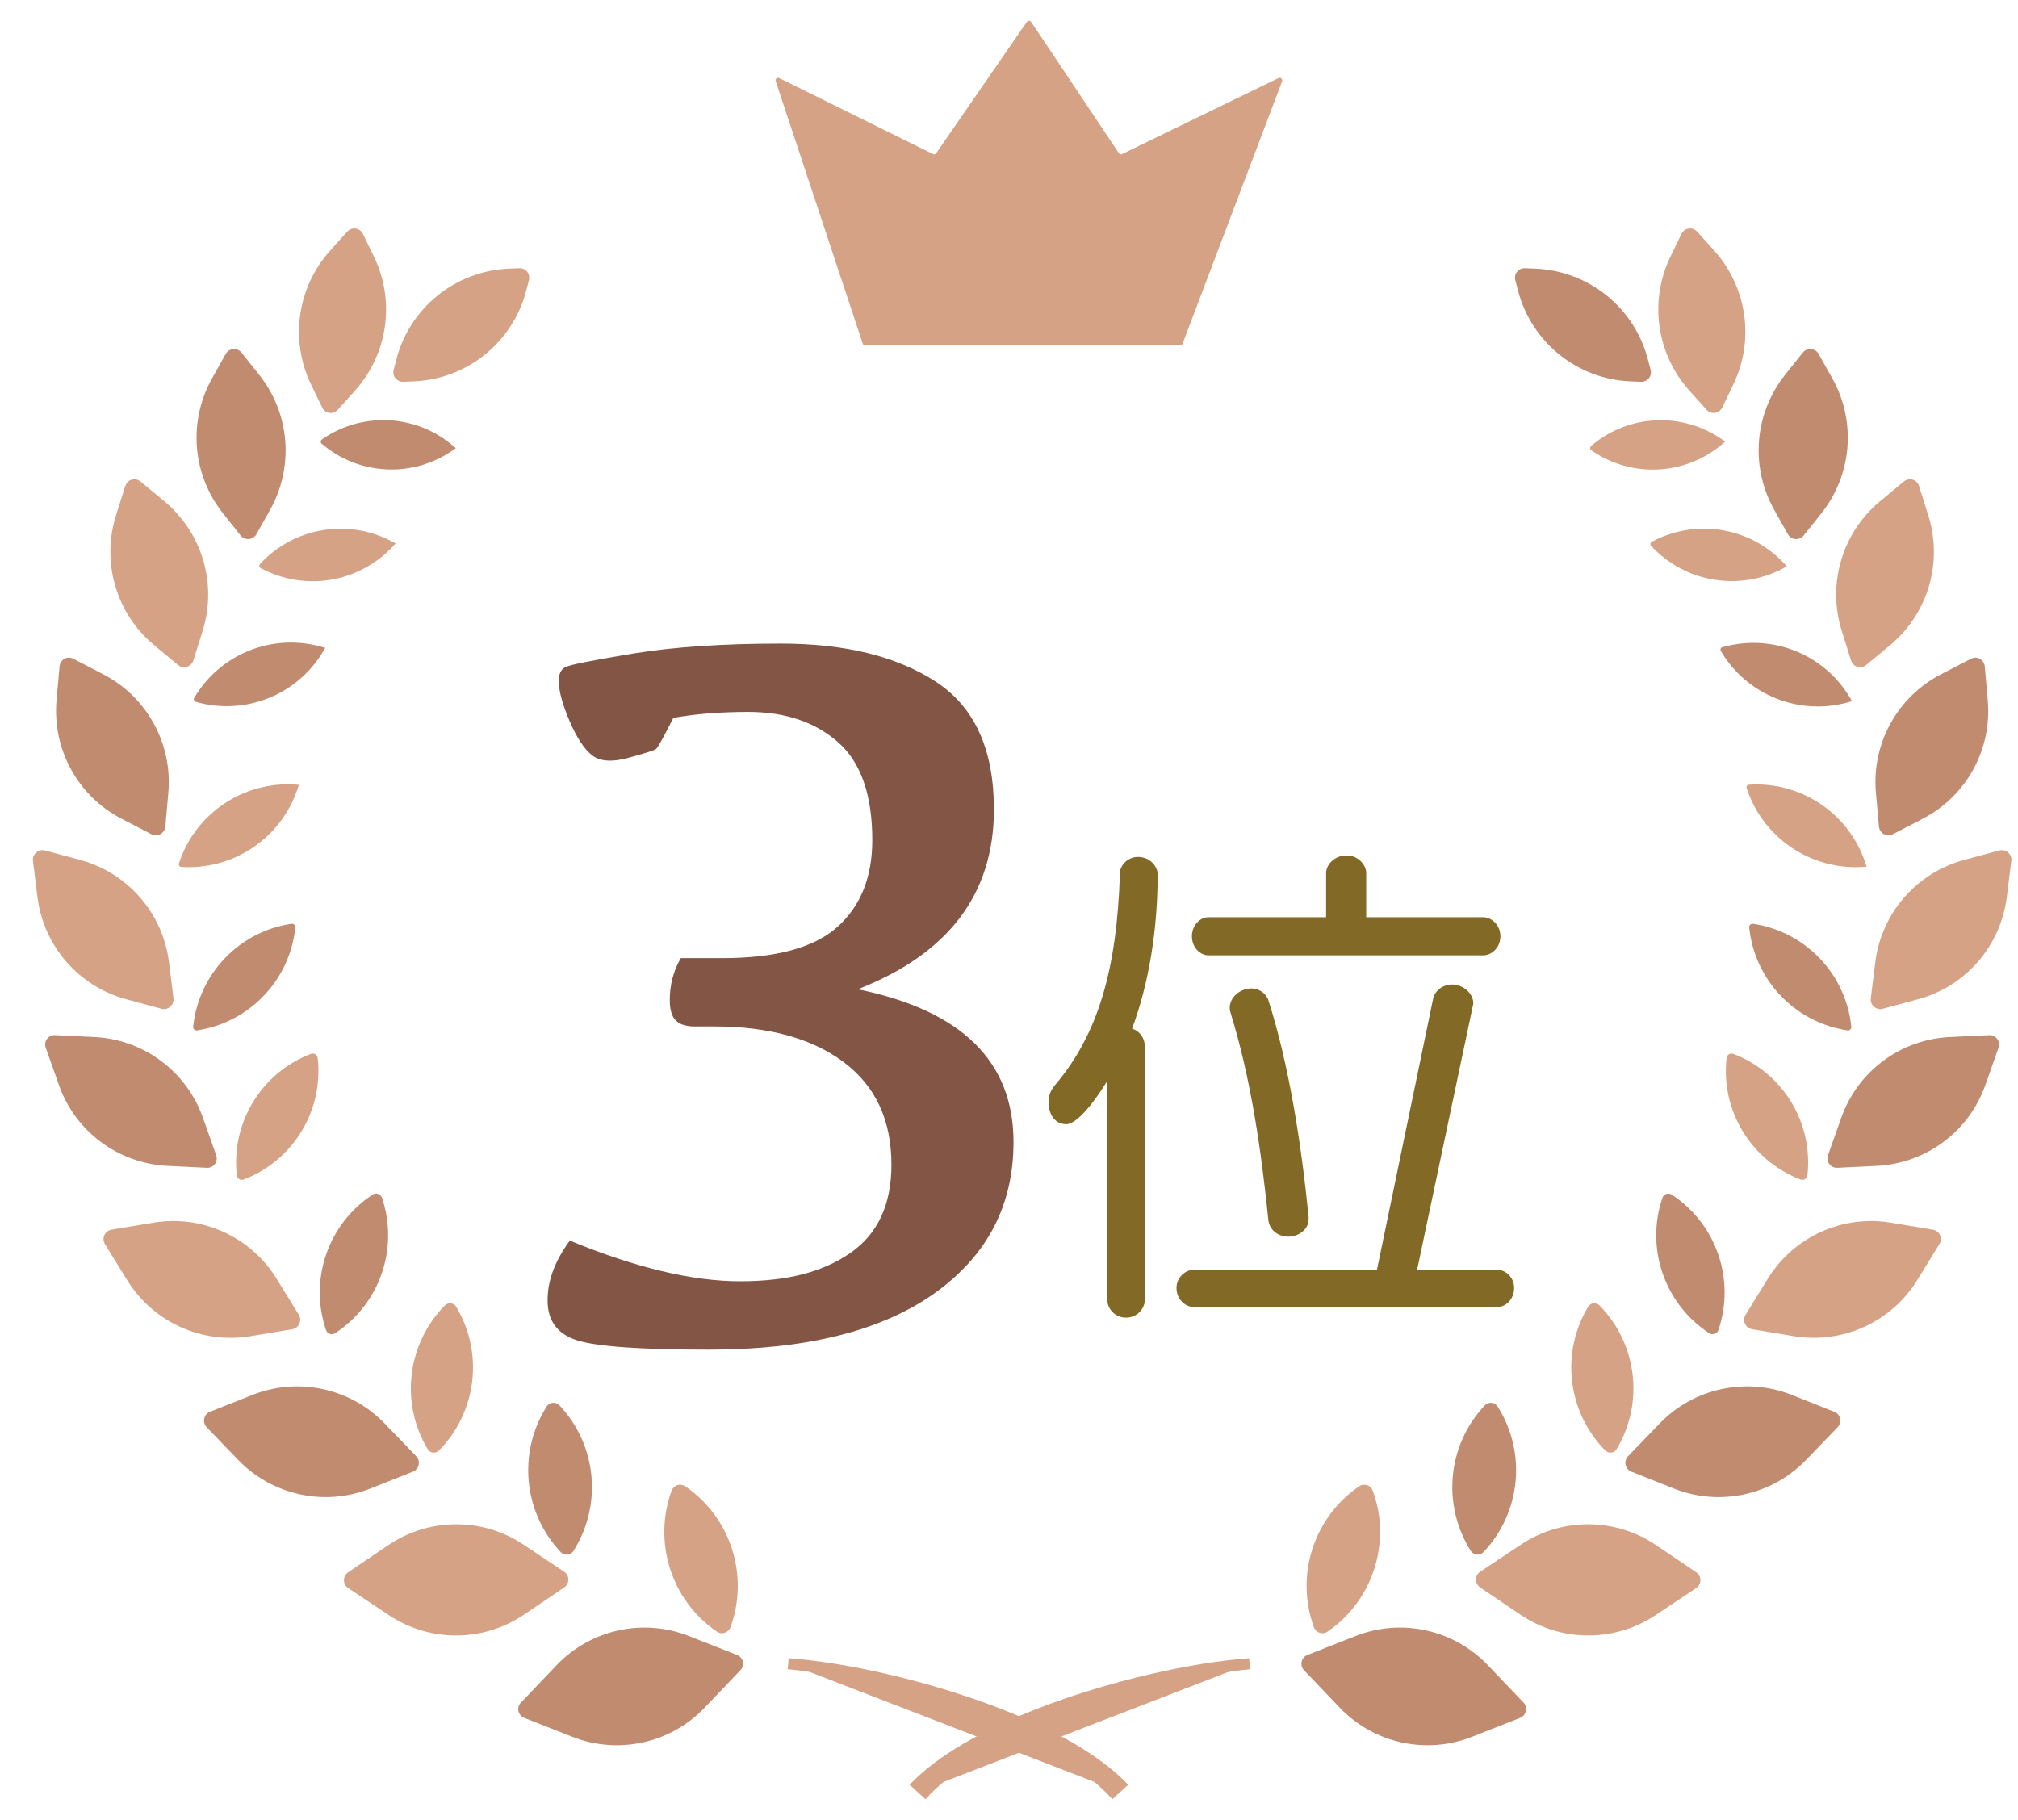 <svg width="51" height="46" viewBox="0 0 51 46" fill="none" xmlns="http://www.w3.org/2000/svg">
<g clip-path="url(#clip0_76_3088)">
<path fill-rule="evenodd" clip-rule="evenodd" d="M13.249 43.421C13.174 43.391 13.12 43.326 13.103 43.251C13.087 43.172 13.109 43.091 13.166 43.034C13.382 42.807 13.72 42.455 14.069 42.087C14.93 41.186 16.251 40.896 17.409 41.351C17.88 41.535 18.334 41.714 18.627 41.83C18.7 41.86 18.757 41.922 18.773 42C18.789 42.079 18.767 42.16 18.711 42.217C18.494 42.444 18.156 42.796 17.807 43.164C16.946 44.065 15.626 44.355 14.467 43.9C13.996 43.716 13.542 43.537 13.249 43.421Z" fill="#C18B70"/>
<path fill-rule="evenodd" clip-rule="evenodd" d="M38.417 43.421C38.49 43.391 38.547 43.326 38.563 43.251C38.58 43.172 38.558 43.091 38.504 43.034C38.287 42.807 37.949 42.455 37.6 42.087C36.739 41.186 35.419 40.896 34.261 41.351C33.79 41.535 33.335 41.714 33.043 41.83C32.967 41.86 32.913 41.922 32.897 42C32.88 42.079 32.902 42.16 32.956 42.217C33.173 42.444 33.511 42.796 33.86 43.164C34.721 44.065 36.041 44.355 37.2 43.9C37.67 43.716 38.125 43.537 38.417 43.421Z" fill="#C18B70"/>
<path fill-rule="evenodd" clip-rule="evenodd" d="M8.798 40.138C8.73 40.095 8.692 40.019 8.692 39.941C8.692 39.86 8.733 39.787 8.798 39.741C9.047 39.573 9.423 39.319 9.815 39.053C10.849 38.355 12.2 38.352 13.236 39.045C13.631 39.31 14.01 39.562 14.259 39.727C14.324 39.77 14.364 39.846 14.364 39.925C14.364 40.006 14.324 40.079 14.259 40.125C14.01 40.293 13.634 40.547 13.241 40.812C12.208 41.511 10.857 41.513 9.821 40.82C9.426 40.558 9.047 40.303 8.798 40.138Z" fill="#D5A285"/>
<path fill-rule="evenodd" clip-rule="evenodd" d="M42.869 40.138C42.934 40.095 42.974 40.019 42.974 39.941C42.974 39.86 42.934 39.787 42.869 39.741C42.62 39.573 42.244 39.319 41.851 39.053C40.818 38.355 39.467 38.352 38.431 39.045C38.036 39.31 37.657 39.562 37.408 39.727C37.34 39.77 37.302 39.846 37.302 39.925C37.302 40.006 37.343 40.079 37.408 40.125C37.657 40.293 38.033 40.547 38.425 40.812C39.459 41.511 40.809 41.513 41.846 40.82C42.241 40.558 42.62 40.303 42.869 40.138Z" fill="#D5A285"/>
<path fill-rule="evenodd" clip-rule="evenodd" d="M5.223 36.074C5.169 36.017 5.144 35.936 5.161 35.857C5.177 35.779 5.231 35.714 5.307 35.684C5.569 35.578 5.962 35.424 6.376 35.259C7.534 34.799 8.855 35.083 9.721 35.979C10.029 36.298 10.321 36.601 10.519 36.807C10.576 36.864 10.597 36.945 10.581 37.024C10.565 37.102 10.511 37.167 10.435 37.197C10.172 37.302 9.78 37.457 9.366 37.622C8.208 38.084 6.887 37.798 6.021 36.902C5.713 36.583 5.418 36.279 5.223 36.074Z" fill="#C18B70"/>
<path fill-rule="evenodd" clip-rule="evenodd" d="M46.441 36.074C46.495 36.017 46.52 35.936 46.503 35.857C46.487 35.779 46.433 35.714 46.357 35.684C46.095 35.578 45.702 35.424 45.288 35.259C44.13 34.799 42.809 35.083 41.944 35.979C41.635 36.298 41.343 36.601 41.145 36.807C41.091 36.864 41.067 36.945 41.083 37.024C41.099 37.102 41.153 37.167 41.229 37.197C41.492 37.302 41.884 37.457 42.298 37.622C43.456 38.084 44.777 37.798 45.643 36.902C45.951 36.583 46.244 36.279 46.441 36.074Z" fill="#C18B70"/>
<path fill-rule="evenodd" clip-rule="evenodd" d="M2.652 31.443C2.609 31.376 2.606 31.292 2.638 31.219C2.671 31.146 2.739 31.094 2.817 31.081C3.082 31.038 3.466 30.973 3.875 30.905C5.104 30.699 6.335 31.259 6.99 32.32C7.209 32.675 7.412 33.005 7.553 33.235C7.596 33.303 7.599 33.386 7.566 33.459C7.534 33.533 7.466 33.584 7.388 33.597C7.123 33.641 6.738 33.706 6.33 33.773C5.101 33.976 3.87 33.419 3.215 32.358C2.996 32.004 2.79 31.673 2.649 31.443H2.652Z" fill="#D5A285"/>
<path fill-rule="evenodd" clip-rule="evenodd" d="M49.015 31.443C49.058 31.376 49.061 31.292 49.028 31.219C48.996 31.146 48.928 31.094 48.85 31.081C48.584 31.038 48.2 30.973 47.792 30.905C46.563 30.699 45.332 31.259 44.677 32.32C44.458 32.675 44.255 33.005 44.114 33.235C44.071 33.303 44.068 33.386 44.1 33.459C44.133 33.533 44.2 33.584 44.279 33.597C44.544 33.641 44.928 33.706 45.337 33.773C46.566 33.976 47.797 33.419 48.452 32.358C48.671 32.004 48.874 31.673 49.015 31.443Z" fill="#D5A285"/>
<path fill-rule="evenodd" clip-rule="evenodd" d="M1.155 26.48C1.128 26.404 1.142 26.32 1.188 26.258C1.237 26.193 1.312 26.158 1.391 26.164C1.643 26.177 2.002 26.193 2.389 26.212C3.634 26.274 4.717 27.081 5.131 28.258C5.258 28.621 5.38 28.962 5.464 29.2C5.491 29.276 5.477 29.36 5.431 29.422C5.383 29.487 5.307 29.522 5.228 29.517C4.977 29.503 4.617 29.487 4.23 29.468C2.985 29.406 1.902 28.599 1.488 27.422C1.361 27.057 1.239 26.718 1.155 26.48Z" fill="#C18B70"/>
<path fill-rule="evenodd" clip-rule="evenodd" d="M50.509 26.48C50.536 26.404 50.522 26.32 50.473 26.258C50.425 26.193 50.349 26.158 50.27 26.164C50.019 26.177 49.659 26.193 49.272 26.212C48.027 26.274 46.944 27.081 46.531 28.258C46.403 28.621 46.282 28.962 46.198 29.2C46.171 29.276 46.184 29.36 46.233 29.422C46.282 29.487 46.357 29.522 46.436 29.517C46.687 29.503 47.047 29.487 47.434 29.468C48.679 29.406 49.762 28.599 50.176 27.422C50.303 27.057 50.425 26.718 50.509 26.48Z" fill="#C18B70"/>
<path fill-rule="evenodd" clip-rule="evenodd" d="M0.833 21.758C0.823 21.679 0.855 21.601 0.915 21.547C0.974 21.495 1.058 21.476 1.134 21.495C1.364 21.558 1.683 21.644 2.027 21.736C3.228 22.061 4.116 23.081 4.27 24.318C4.314 24.672 4.357 25 4.384 25.235C4.395 25.314 4.362 25.395 4.303 25.446C4.243 25.498 4.159 25.517 4.084 25.498C3.856 25.436 3.534 25.349 3.19 25.257C1.989 24.932 1.101 23.912 0.947 22.675C0.904 22.321 0.86 21.991 0.833 21.758Z" fill="#D5A285"/>
<path fill-rule="evenodd" clip-rule="evenodd" d="M50.831 21.758C50.842 21.679 50.812 21.601 50.749 21.547C50.69 21.495 50.606 21.476 50.53 21.495C50.303 21.558 49.981 21.644 49.637 21.736C48.436 22.061 47.548 23.081 47.394 24.318C47.35 24.672 47.307 25 47.28 25.235C47.269 25.314 47.299 25.395 47.361 25.446C47.421 25.498 47.505 25.517 47.581 25.498C47.808 25.436 48.13 25.349 48.474 25.257C49.675 24.932 50.563 23.912 50.717 22.675C50.76 22.321 50.801 21.991 50.831 21.758Z" fill="#D5A285"/>
<path fill-rule="evenodd" clip-rule="evenodd" d="M1.505 16.841C1.513 16.762 1.559 16.692 1.629 16.651C1.699 16.613 1.783 16.613 1.854 16.651C2.051 16.754 2.319 16.892 2.611 17.044C3.718 17.617 4.365 18.803 4.254 20.045C4.224 20.372 4.197 20.675 4.178 20.895C4.17 20.973 4.124 21.043 4.054 21.084C3.983 21.122 3.9 21.125 3.829 21.087C3.634 20.984 3.364 20.846 3.071 20.694C1.965 20.121 1.318 18.935 1.429 17.693C1.458 17.366 1.486 17.063 1.505 16.843V16.841Z" fill="#C18B70"/>
<path fill-rule="evenodd" clip-rule="evenodd" d="M50.16 16.841C50.151 16.762 50.105 16.692 50.035 16.651C49.965 16.613 49.881 16.613 49.81 16.651C49.616 16.754 49.345 16.892 49.053 17.044C47.946 17.617 47.296 18.803 47.41 20.045C47.44 20.372 47.467 20.675 47.486 20.895C47.494 20.973 47.54 21.043 47.61 21.084C47.681 21.122 47.764 21.125 47.835 21.087C48.032 20.984 48.3 20.846 48.593 20.694C49.7 20.121 50.349 18.935 50.235 17.693C50.206 17.366 50.178 17.063 50.16 16.843V16.841Z" fill="#C18B70"/>
<path fill-rule="evenodd" clip-rule="evenodd" d="M3.169 12.281C3.193 12.205 3.253 12.145 3.328 12.124C3.404 12.102 3.488 12.118 3.55 12.17C3.71 12.302 3.921 12.478 4.154 12.67C5.112 13.466 5.493 14.762 5.12 15.95C5.031 16.237 4.947 16.502 4.885 16.697C4.86 16.773 4.801 16.832 4.722 16.854C4.646 16.876 4.563 16.86 4.5 16.808C4.343 16.676 4.13 16.5 3.897 16.308C2.939 15.512 2.557 14.216 2.931 13.028C3.02 12.741 3.104 12.476 3.166 12.281H3.169Z" fill="#D5A285"/>
<path fill-rule="evenodd" clip-rule="evenodd" d="M48.498 12.281C48.474 12.205 48.414 12.145 48.338 12.124C48.263 12.102 48.179 12.118 48.116 12.17C47.959 12.302 47.746 12.478 47.513 12.67C46.555 13.466 46.173 14.762 46.547 15.95C46.636 16.237 46.72 16.502 46.782 16.697C46.806 16.773 46.866 16.832 46.942 16.854C47.018 16.876 47.102 16.86 47.164 16.808C47.321 16.676 47.535 16.5 47.767 16.308C48.725 15.512 49.107 14.216 48.733 13.028C48.644 12.741 48.56 12.476 48.498 12.281Z" fill="#D5A285"/>
<path fill-rule="evenodd" clip-rule="evenodd" d="M5.707 8.944C5.745 8.874 5.818 8.828 5.897 8.822C5.975 8.817 6.054 8.849 6.102 8.911C6.221 9.06 6.378 9.258 6.549 9.472C7.326 10.446 7.437 11.794 6.828 12.882C6.695 13.12 6.571 13.339 6.479 13.504C6.441 13.574 6.368 13.62 6.289 13.626C6.211 13.631 6.132 13.599 6.081 13.536C5.962 13.387 5.805 13.19 5.637 12.976C4.86 12.002 4.749 10.654 5.358 9.566C5.491 9.328 5.615 9.109 5.707 8.941V8.944Z" fill="#C18B70"/>
<path fill-rule="evenodd" clip-rule="evenodd" d="M45.959 8.944C45.922 8.874 45.849 8.828 45.77 8.822C45.689 8.817 45.613 8.849 45.562 8.911C45.443 9.06 45.286 9.258 45.115 9.472C44.338 10.446 44.227 11.794 44.836 12.882C44.969 13.12 45.093 13.339 45.185 13.504C45.223 13.574 45.296 13.62 45.375 13.626C45.453 13.631 45.532 13.599 45.583 13.536C45.702 13.387 45.859 13.19 46.03 12.976C46.806 12.002 46.917 10.654 46.309 9.566C46.176 9.328 46.051 9.109 45.959 8.941V8.944Z" fill="#C18B70"/>
<path fill-rule="evenodd" clip-rule="evenodd" d="M8.779 5.853C8.833 5.794 8.911 5.764 8.99 5.778C9.068 5.788 9.136 5.84 9.171 5.91C9.247 6.067 9.344 6.27 9.453 6.492C9.994 7.615 9.802 8.952 8.968 9.878C8.803 10.062 8.652 10.229 8.535 10.359C8.481 10.419 8.403 10.449 8.324 10.435C8.246 10.424 8.178 10.373 8.143 10.302C8.067 10.146 7.97 9.943 7.861 9.718C7.32 8.595 7.512 7.258 8.346 6.332C8.511 6.148 8.662 5.981 8.779 5.851V5.853Z" fill="#D5A285"/>
<path fill-rule="evenodd" clip-rule="evenodd" d="M42.888 5.853C42.834 5.794 42.755 5.764 42.677 5.778C42.598 5.788 42.531 5.84 42.495 5.91C42.42 6.067 42.322 6.27 42.214 6.492C41.673 7.615 41.865 8.952 42.699 9.878C42.864 10.062 43.015 10.229 43.132 10.359C43.186 10.419 43.264 10.449 43.343 10.435C43.421 10.424 43.489 10.373 43.524 10.302C43.6 10.146 43.697 9.943 43.805 9.718C44.347 8.595 44.154 7.258 43.321 6.332C43.156 6.148 43.004 5.981 42.888 5.851V5.853Z" fill="#D5A285"/>
<path fill-rule="evenodd" clip-rule="evenodd" d="M13.125 6.779C13.201 6.776 13.274 6.809 13.322 6.868C13.371 6.928 13.387 7.006 13.368 7.079C13.35 7.155 13.325 7.244 13.301 7.339C12.963 8.649 11.81 9.583 10.459 9.639C10.362 9.645 10.27 9.648 10.191 9.65C10.116 9.653 10.043 9.62 9.994 9.561C9.945 9.501 9.929 9.423 9.948 9.35C9.967 9.274 9.991 9.185 10.015 9.09C10.354 7.78 11.507 6.849 12.857 6.79C12.957 6.784 13.046 6.782 13.125 6.779Z" fill="#D5A285"/>
<path fill-rule="evenodd" clip-rule="evenodd" d="M38.539 6.779C38.463 6.776 38.39 6.809 38.342 6.868C38.293 6.928 38.276 7.006 38.295 7.079C38.314 7.155 38.339 7.244 38.363 7.339C38.701 8.649 39.854 9.583 41.205 9.639C41.305 9.645 41.394 9.648 41.473 9.65C41.548 9.653 41.621 9.62 41.67 9.561C41.719 9.501 41.735 9.423 41.716 9.35C41.697 9.274 41.673 9.185 41.648 9.09C41.31 7.78 40.157 6.849 38.807 6.79C38.707 6.784 38.617 6.782 38.539 6.779Z" fill="#C18B70"/>
<path fill-rule="evenodd" clip-rule="evenodd" d="M16.973 37.678C16.998 37.611 17.052 37.559 17.119 37.538C17.187 37.516 17.26 37.527 17.32 37.568C18.467 38.355 18.938 39.819 18.462 41.129C18.437 41.197 18.383 41.248 18.316 41.27C18.248 41.291 18.175 41.281 18.115 41.24C16.968 40.452 16.497 38.988 16.973 37.678Z" fill="#D5A285"/>
<path fill-rule="evenodd" clip-rule="evenodd" d="M34.694 37.678C34.669 37.611 34.615 37.559 34.547 37.538C34.48 37.516 34.407 37.527 34.347 37.568C33.2 38.355 32.729 39.819 33.205 41.129C33.229 41.197 33.284 41.248 33.351 41.27C33.419 41.291 33.492 41.281 33.551 41.24C34.699 40.452 35.17 38.988 34.694 37.678Z" fill="#D5A285"/>
<path fill-rule="evenodd" clip-rule="evenodd" d="M13.815 35.551C13.848 35.497 13.907 35.462 13.969 35.457C14.032 35.451 14.094 35.476 14.14 35.522C15.084 36.523 15.228 38.038 14.494 39.199C14.462 39.254 14.402 39.289 14.34 39.294C14.278 39.3 14.213 39.275 14.17 39.229C13.225 38.228 13.082 36.712 13.815 35.551Z" fill="#C18B70"/>
<path fill-rule="evenodd" clip-rule="evenodd" d="M37.849 35.551C37.814 35.497 37.757 35.462 37.695 35.457C37.633 35.451 37.568 35.476 37.524 35.522C36.58 36.523 36.436 38.038 37.17 39.199C37.205 39.254 37.262 39.289 37.324 39.294C37.386 39.3 37.448 39.275 37.494 39.229C38.439 38.228 38.585 36.712 37.849 35.551Z" fill="#C18B70"/>
<path fill-rule="evenodd" clip-rule="evenodd" d="M11.242 32.997C11.282 32.956 11.336 32.937 11.393 32.943C11.45 32.948 11.499 32.98 11.528 33.029C12.229 34.196 12.051 35.689 11.095 36.661C11.055 36.702 11.001 36.721 10.944 36.715C10.887 36.71 10.838 36.677 10.809 36.629C10.108 35.462 10.286 33.968 11.242 32.997Z" fill="#D5A285"/>
<path fill-rule="evenodd" clip-rule="evenodd" d="M40.423 32.997C40.382 32.956 40.328 32.937 40.271 32.943C40.214 32.948 40.166 32.98 40.136 33.029C39.435 34.196 39.613 35.689 40.569 36.661C40.609 36.702 40.663 36.721 40.72 36.715C40.777 36.71 40.826 36.677 40.855 36.629C41.556 35.462 41.378 33.968 40.423 32.997Z" fill="#D5A285"/>
<path fill-rule="evenodd" clip-rule="evenodd" d="M9.417 30.193C9.458 30.166 9.509 30.161 9.555 30.177C9.601 30.193 9.637 30.228 9.653 30.274C10.086 31.552 9.599 32.959 8.47 33.698C8.43 33.725 8.378 33.73 8.335 33.714C8.289 33.698 8.254 33.663 8.238 33.617C7.805 32.339 8.292 30.932 9.42 30.193H9.417Z" fill="#C18B70"/>
<path fill-rule="evenodd" clip-rule="evenodd" d="M42.246 30.193C42.206 30.166 42.157 30.161 42.111 30.177C42.065 30.193 42.03 30.228 42.014 30.274C41.581 31.552 42.068 32.959 43.196 33.698C43.237 33.725 43.286 33.73 43.332 33.714C43.378 33.698 43.413 33.663 43.429 33.617C43.862 32.339 43.375 30.932 42.246 30.193Z" fill="#C18B70"/>
<path fill-rule="evenodd" clip-rule="evenodd" d="M7.859 26.637C7.897 26.624 7.937 26.626 7.97 26.648C8.002 26.67 8.026 26.702 8.029 26.743C8.178 28.074 7.409 29.338 6.156 29.814C6.121 29.828 6.078 29.825 6.046 29.803C6.013 29.782 5.989 29.747 5.986 29.709C5.837 28.377 6.606 27.113 7.859 26.637Z" fill="#D5A285"/>
<path fill-rule="evenodd" clip-rule="evenodd" d="M43.805 26.637C43.767 26.624 43.727 26.626 43.694 26.648C43.662 26.67 43.638 26.702 43.635 26.743C43.486 28.074 44.255 29.338 45.508 29.814C45.545 29.828 45.586 29.825 45.618 29.803C45.651 29.782 45.675 29.747 45.678 29.709C45.827 28.377 45.058 27.113 43.805 26.637Z" fill="#D5A285"/>
<path fill-rule="evenodd" clip-rule="evenodd" d="M7.363 23.349C7.391 23.344 7.415 23.355 7.437 23.371C7.455 23.39 7.466 23.414 7.464 23.441C7.326 24.775 6.305 25.844 4.979 26.044C4.952 26.05 4.928 26.039 4.909 26.023C4.89 26.004 4.879 25.98 4.882 25.953C5.02 24.618 6.04 23.547 7.366 23.349H7.363Z" fill="#C18B70"/>
<path fill-rule="evenodd" clip-rule="evenodd" d="M44.303 23.349C44.276 23.344 44.252 23.355 44.233 23.371C44.214 23.39 44.203 23.414 44.206 23.441C44.344 24.775 45.364 25.844 46.69 26.044C46.717 26.05 46.742 26.039 46.761 26.023C46.779 26.004 46.79 25.98 46.788 25.953C46.65 24.618 45.629 23.547 44.303 23.349Z" fill="#C18B70"/>
<path fill-rule="evenodd" clip-rule="evenodd" d="M7.553 19.839C7.553 19.839 7.542 19.869 7.526 19.92C7.114 21.179 5.902 21.999 4.581 21.912C4.56 21.912 4.541 21.899 4.53 21.882C4.519 21.866 4.517 21.844 4.522 21.823C4.933 20.564 6.146 19.744 7.466 19.831C7.52 19.834 7.553 19.836 7.553 19.836V19.839Z" fill="#D5A285"/>
<path fill-rule="evenodd" clip-rule="evenodd" d="M44.2 19.834C44.179 19.834 44.16 19.845 44.149 19.863C44.138 19.88 44.136 19.901 44.141 19.92C44.555 21.179 45.765 21.999 47.088 21.912C47.142 21.909 47.175 21.907 47.175 21.907C47.175 21.907 47.164 21.877 47.148 21.826C46.736 20.567 45.524 19.747 44.203 19.834H44.2Z" fill="#D5A285"/>
<path fill-rule="evenodd" clip-rule="evenodd" d="M8.219 16.378C8.219 16.378 8.202 16.405 8.175 16.451C7.52 17.566 6.192 18.096 4.947 17.739C4.928 17.734 4.912 17.718 4.904 17.698C4.895 17.68 4.898 17.658 4.909 17.639C5.564 16.524 6.893 15.994 8.137 16.351C8.192 16.367 8.221 16.375 8.221 16.375L8.219 16.378Z" fill="#C18B70"/>
<path fill-rule="evenodd" clip-rule="evenodd" d="M43.529 16.356C43.51 16.362 43.494 16.375 43.486 16.397C43.478 16.416 43.481 16.437 43.491 16.456C44.146 17.571 45.475 18.102 46.72 17.747C46.774 17.731 46.804 17.723 46.804 17.723C46.804 17.723 46.788 17.696 46.761 17.647C46.106 16.532 44.777 16.002 43.532 16.359L43.529 16.356Z" fill="#C18B70"/>
<path fill-rule="evenodd" clip-rule="evenodd" d="M9.997 13.737C9.997 13.737 9.975 13.758 9.94 13.799C9.082 14.73 7.702 14.96 6.587 14.359C6.568 14.348 6.557 14.332 6.554 14.313C6.552 14.294 6.557 14.273 6.571 14.256C7.428 13.325 8.809 13.095 9.924 13.696C9.972 13.723 9.999 13.737 9.999 13.737H9.997Z" fill="#D5A285"/>
<path fill-rule="evenodd" clip-rule="evenodd" d="M41.743 13.696C41.724 13.707 41.713 13.723 41.711 13.742C41.708 13.761 41.711 13.783 41.727 13.796C42.587 14.727 43.968 14.957 45.083 14.356C45.131 14.329 45.158 14.316 45.158 14.316C45.158 14.316 45.137 14.294 45.102 14.254C44.241 13.323 42.864 13.093 41.749 13.693L41.743 13.696Z" fill="#D5A285"/>
<path fill-rule="evenodd" clip-rule="evenodd" d="M11.52 11.328C11.52 11.328 11.496 11.347 11.45 11.377C10.435 12.086 9.068 12.021 8.129 11.214C8.113 11.201 8.105 11.182 8.105 11.16C8.105 11.139 8.116 11.122 8.132 11.109C9.147 10.4 10.514 10.465 11.453 11.271C11.493 11.306 11.518 11.325 11.518 11.325L11.52 11.328Z" fill="#C18B70"/>
<path fill-rule="evenodd" clip-rule="evenodd" d="M40.212 11.274C40.195 11.287 40.187 11.306 40.187 11.328C40.187 11.35 40.198 11.369 40.214 11.38C41.229 12.088 42.596 12.024 43.535 11.217C43.575 11.182 43.6 11.16 43.6 11.16C43.6 11.16 43.575 11.141 43.529 11.112C42.514 10.403 41.148 10.467 40.209 11.274H40.212Z" fill="#D5A285"/>
<path fill-rule="evenodd" clip-rule="evenodd" d="M32.401 2.054C32.412 2.03 32.404 2 32.385 1.984C32.366 1.965 32.336 1.962 32.312 1.973C31.627 2.306 28.775 3.691 28.358 3.894C28.328 3.908 28.293 3.9 28.277 3.872C28.028 3.499 26.377 1.031 26.061 0.555C26.05 0.536 26.028 0.525 26.007 0.525C25.985 0.525 25.966 0.536 25.952 0.552C25.625 1.026 23.917 3.502 23.66 3.872C23.641 3.9 23.606 3.908 23.579 3.894C23.168 3.691 20.356 2.3 19.693 1.973C19.669 1.962 19.642 1.965 19.623 1.981C19.604 1.997 19.596 2.027 19.604 2.051C19.918 2.993 21.628 8.154 21.804 8.687C21.812 8.714 21.839 8.733 21.866 8.733H29.825C29.852 8.733 29.876 8.717 29.885 8.692C30.082 8.175 32.039 3.017 32.401 2.059V2.054Z" fill="#D5A285"/>
<path fill-rule="evenodd" clip-rule="evenodd" d="M19.923 42.052C22.25 42.247 26.699 43.519 28.315 45.294L19.923 42.052Z" fill="#D5A285"/>
<path fill-rule="evenodd" clip-rule="evenodd" d="M19.91 42.19C21.263 42.322 23.338 42.837 25.138 43.6C26.372 44.122 27.479 44.761 28.112 45.478L28.512 45.112C27.814 44.368 26.629 43.713 25.3 43.194C23.444 42.471 21.314 42.008 19.931 41.914L19.907 42.19H19.91Z" fill="#D5A285"/>
<path fill-rule="evenodd" clip-rule="evenodd" d="M31.581 42.052C29.254 42.247 24.805 43.519 23.187 45.294L31.581 42.052Z" fill="#D5A285"/>
<path fill-rule="evenodd" clip-rule="evenodd" d="M31.57 41.914C30.188 42.008 28.058 42.471 26.201 43.194C24.873 43.711 23.687 44.368 22.989 45.112L23.39 45.478C24.026 44.758 25.13 44.122 26.364 43.6C28.163 42.837 30.239 42.325 31.592 42.19L31.568 41.914H31.57Z" fill="#D5A285"/>
<path d="M23.633 17.22C24.624 17.855 25.119 18.935 25.119 20.459C25.119 22.594 23.971 24.11 21.677 25.005C24.302 25.538 25.614 26.827 25.614 28.867C25.614 30.466 24.948 31.741 23.614 32.691C22.28 33.638 20.38 34.114 17.918 34.114C16.199 34.114 15.09 34.036 14.589 33.879C14.088 33.722 13.839 33.386 13.839 32.87C13.839 32.353 14.026 31.874 14.4 31.357C16.058 32.041 17.495 32.385 18.705 32.385C19.915 32.385 20.802 32.147 21.493 31.668C22.183 31.189 22.529 30.448 22.529 29.438C22.529 28.312 22.126 27.449 21.322 26.846C20.518 26.245 19.425 25.944 18.045 25.944H17.55C17.339 25.944 17.182 25.893 17.079 25.793C16.976 25.69 16.927 25.517 16.927 25.273C16.927 24.892 17.019 24.54 17.206 24.218H18.248C19.604 24.218 20.575 23.955 21.162 23.43C21.75 22.905 22.045 22.172 22.045 21.233C22.045 20.091 21.755 19.263 21.176 18.757C20.597 18.248 19.839 17.994 18.908 17.994C18.204 17.994 17.574 18.045 17.017 18.145C16.77 18.635 16.624 18.9 16.578 18.933C16.532 18.968 16.299 19.041 15.885 19.154C15.471 19.268 15.163 19.247 14.965 19.092C14.765 18.935 14.575 18.646 14.394 18.224C14.213 17.801 14.121 17.46 14.121 17.209C14.121 17.038 14.175 16.924 14.28 16.865C14.386 16.805 14.957 16.692 15.988 16.521C17.022 16.351 18.27 16.267 19.736 16.267C21.346 16.267 22.645 16.584 23.636 17.22H23.633Z" fill="#835545"/>
<path d="M28.613 26.001C28.816 26.063 28.929 26.256 28.929 26.421V32.872C28.929 33.075 28.74 33.305 28.458 33.305C28.177 33.305 27.988 33.078 27.988 32.872V27.311C27.847 27.552 27.289 28.415 26.946 28.415C26.691 28.415 26.502 28.212 26.502 27.858C26.502 27.679 26.553 27.565 26.653 27.438C27.758 26.142 28.228 24.491 28.304 22.066C28.304 21.877 28.494 21.66 28.762 21.66C29.054 21.66 29.257 21.888 29.257 22.104C29.257 23.487 29.04 24.846 28.61 26.001H28.613ZM37.846 33.035H30.163C29.96 33.035 29.733 32.845 29.733 32.553C29.733 32.285 29.96 32.096 30.163 32.096H34.799L36.22 25.238C36.258 25.059 36.447 24.884 36.702 24.884C36.969 24.884 37.235 25.1 37.235 25.365L35.814 32.096H37.846C38.049 32.096 38.266 32.285 38.266 32.553C38.266 32.845 38.049 33.035 37.846 33.035ZM37.489 24.147H30.542C30.339 24.147 30.123 23.958 30.123 23.666C30.123 23.373 30.339 23.184 30.542 23.184H33.514V22.066C33.514 21.863 33.717 21.622 34.033 21.622C34.325 21.622 34.528 21.863 34.528 22.066V23.184H37.486C37.689 23.184 37.919 23.373 37.919 23.666C37.919 23.958 37.692 24.147 37.486 24.147H37.489ZM32.564 31.257C32.285 31.257 32.082 31.078 32.055 30.837C31.876 29.097 31.622 27.295 31.102 25.606C31.089 25.568 31.078 25.517 31.078 25.479C31.078 25.2 31.346 24.984 31.625 24.984C31.814 24.984 31.993 25.097 32.058 25.29C32.566 26.878 32.883 28.856 33.072 30.761V30.813C33.072 31.105 32.78 31.257 32.564 31.257Z" fill="#836926"/>
</g>
<defs>
<clipPath id="clip0_76_3088">
<rect width="50" height="44.95" fill="white" transform="translate(0.833 0.525)"/>
</clipPath>
</defs>
</svg>
